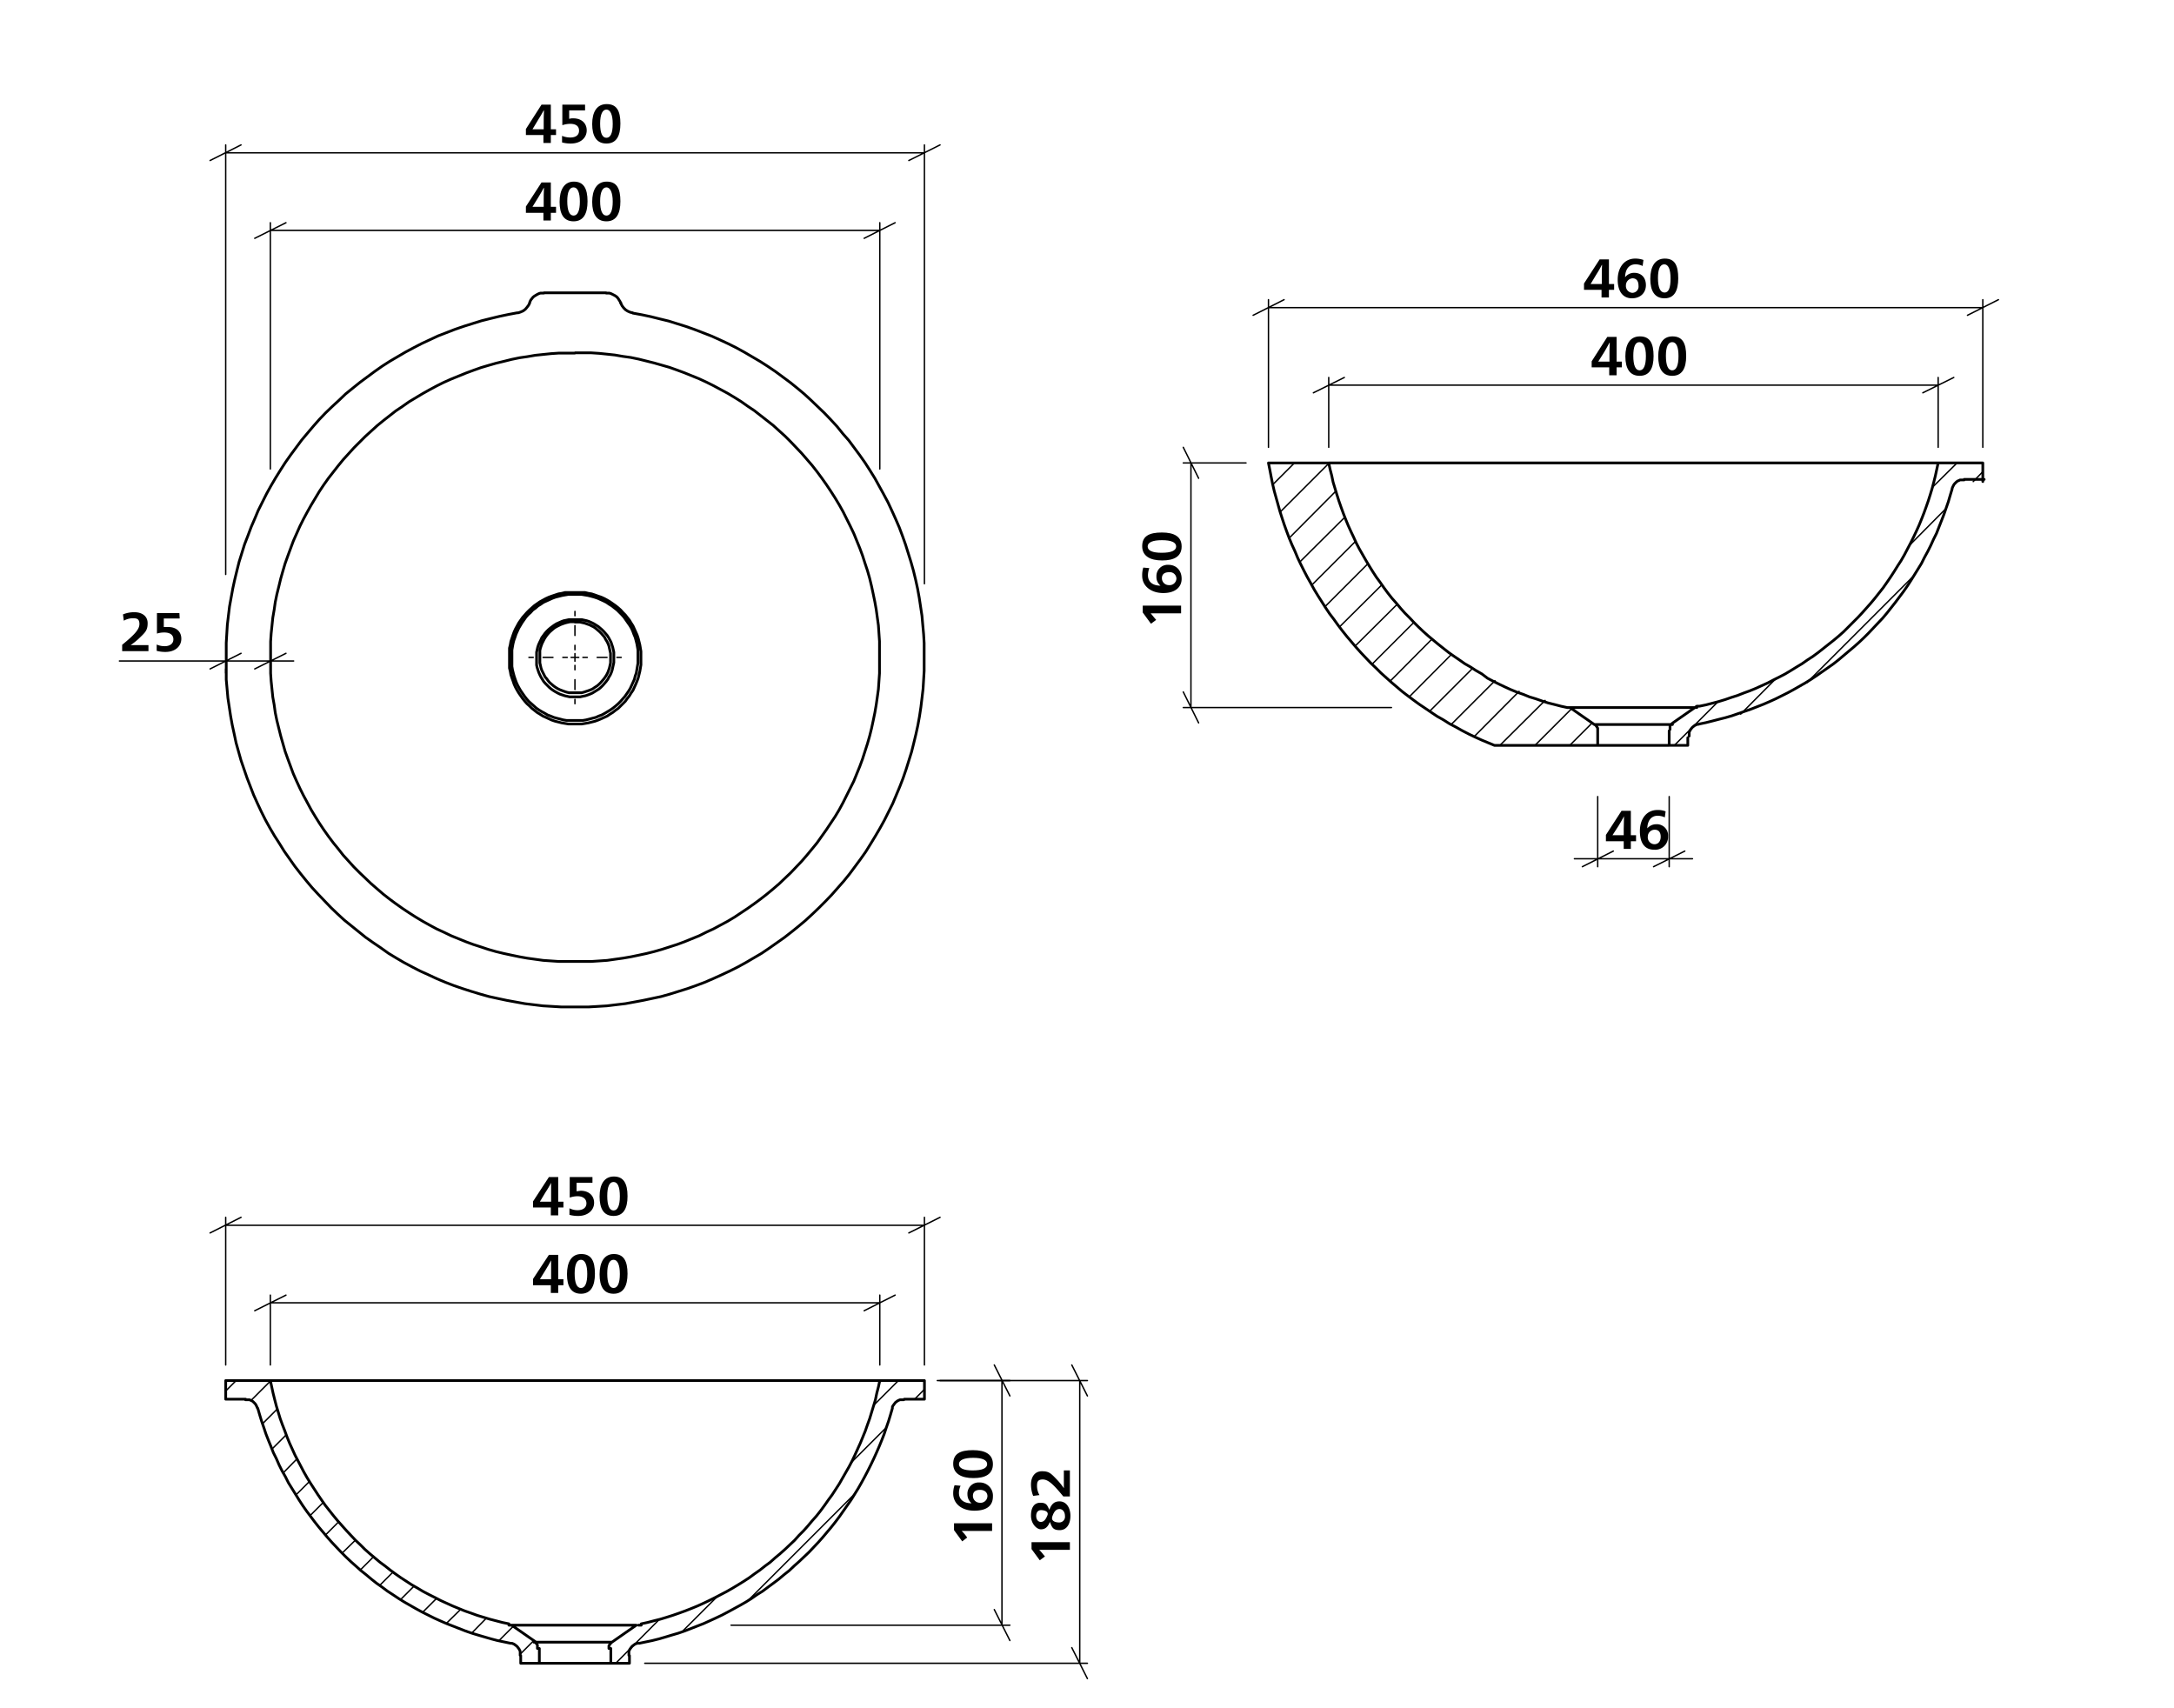 <svg viewBox="0 0 793.7 623.6" xmlns="http://www.w3.org/2000/svg"><path d="m201.1 47.2h1.9v2.1h-1.9v2.9h-2.7v-2.9h-6.4v-2.2l5.7-8.9h3.4zm-2.6-2.4c0-1.2 0-3 .1-4.5h-.1c-.5 1-1.5 2.6-2 3.4l-2.1 3.5h4.1z"/><path d="m213.6 40.3h-5.8v3.1a4.1 4.1 0 0 1 1.5-.2c2.9 0 4.9 1.7 4.9 4.4s-2.2 4.8-5.8 4.8a12.2 12.2 0 0 1 -3.2-.4v-2.4a8 8 0 0 0 3 .6c1.9 0 3.2-.8 3.2-2.5s-1.2-2.5-3.3-2.5a9.7 9.7 0 0 0 -2.8.5v-7.5h8.3z"/><path d="m226.5 45.1c0 4.6-1.5 7.3-5.1 7.3s-5.2-2.7-5.2-7.1 1.7-7.3 5.3-7.3 5 2.4 5 7.1zm-7.4 0c0 3.5.8 5.2 2.3 5.2s2.3-1.7 2.3-5.1-.9-5.2-2.3-5.2-2.3 1.7-2.3 5.1z"/><path d="m201.1 75.5h1.9v2.2h-1.9v2.8h-2.7v-2.8h-6.4v-2.3l5.7-8.8h3.4zm-2.6-2.3c0-1.2 0-3 .1-4.6h-.1c-.5 1-1.5 2.7-2 3.5l-2.1 3.4h4.1z"/><path d="m214.5 73.5c0 4.5-1.5 7.3-5.1 7.3s-5.1-2.7-5.1-7.1 1.7-7.4 5.2-7.4 5 2.4 5 7.2zm-7.4-.1c0 3.5.8 5.3 2.3 5.3s2.3-1.8 2.3-5.1-.8-5.2-2.3-5.2-2.3 1.7-2.3 5z"/><path d="m226.5 73.5c0 4.5-1.5 7.3-5.1 7.3s-5.2-2.7-5.2-7.1 1.7-7.4 5.3-7.4 5 2.4 5 7.2zm-7.4-.1c0 3.5.8 5.3 2.3 5.3s2.3-1.8 2.3-5.1-.9-5.2-2.3-5.2-2.3 1.7-2.3 5z"/><path d="m44.9 224.3a10.5 10.5 0 0 1 4.2-.8c2.6 0 4.8 1.3 4.8 4s-.9 3.4-3.4 5.8a25.3 25.3 0 0 1 -2.8 2.2h6.5v2.2h-9.6v-2.3c4.5-3.7 6.3-5.6 6.3-7.6s-1.1-2.1-2.5-2.1a6.8 6.8 0 0 0 -3.2.9z"/><path d="m65.6 225.8h-5.8v3.1h1.6c2.9 0 4.8 1.6 4.8 4.3s-2.2 4.8-5.8 4.8a12.2 12.2 0 0 1 -3.2-.4v-2.3a7.2 7.2 0 0 0 2.9.6c1.9 0 3.2-.9 3.2-2.5s-1.2-2.5-3.3-2.5a8.4 8.4 0 0 0 -2.7.4v-7.5h8.2z"/><path d="m587.4 103.7h1.9v2.1h-1.9v2.8h-2.7v-2.8h-6.4v-2.3l5.7-8.8h3.4zm-2.6-2.4c0-1.2 0-3 .1-4.6h-.1a36.3 36.3 0 0 1 -2 3.5l-2.1 3.5h4.1z"/><path d="m599.7 97.1a5.8 5.8 0 0 0 -2.6-.6c-2.3 0-3.7 1.7-3.8 4.6h.1a4.1 4.1 0 0 1 3.2-1.5c2.7 0 4.3 1.8 4.3 4.5s-1.9 4.8-5.1 4.8-5.2-2.4-5.2-6.8 2.4-7.7 6.4-7.7a9 9 0 0 1 3 .5zm-6.1 7.1a2.5 2.5 0 0 0 2.3 2.7 2.3 2.3 0 0 0 2.3-2.6c0-1.5-.6-2.7-2.2-2.7a2.6 2.6 0 0 0 -2.4 2.6z"/><path d="m612.7 101.6c0 4.5-1.4 7.3-5 7.3s-5.2-2.7-5.2-7.1 1.7-7.4 5.3-7.4 4.9 2.4 4.9 7.2zm-7.4-.1c0 3.6.9 5.3 2.4 5.3s2.2-1.7 2.2-5.1-.8-5.2-2.3-5.2-2.3 1.7-2.3 5z"/><path d="m590.2 132h1.9v2.1h-1.9v2.9h-2.7v-2.9h-6.4v-2.2l5.7-8.9h3.4zm-2.6-2.3c0-1.2 0-3 .1-4.6h-.1c-.5 1-1.5 2.7-1.9 3.4l-2.2 3.5h4.1z"/><path d="m603.7 130c0 4.5-1.5 7.2-5.1 7.2s-5.2-2.7-5.2-7.1 1.7-7.3 5.3-7.3 5 2.4 5 7.2zm-7.4-.1c0 3.5.8 5.3 2.3 5.3s2.3-1.8 2.3-5.2-.9-5.1-2.4-5.1-2.2 1.7-2.2 5z"/><path d="m615.6 130c0 4.5-1.5 7.2-5.1 7.2s-5.1-2.7-5.1-7.1 1.6-7.3 5.2-7.3 5 2.4 5 7.2zm-7.4-.1c0 3.5.8 5.3 2.3 5.3s2.3-1.8 2.3-5.2-.8-5.1-2.3-5.1-2.3 1.7-2.3 5z"/><path d="m431.2 221.1v2.8h-11.1l1.4 1.7.6.7-1.9 1.4-3-4.1v-2.5z"/><path d="m419.6 207.4a8 8 0 0 0 -.5 2.6c0 2.4 1.7 3.8 4.6 3.8a4 4 0 0 1 -1.5-3.3 4.1 4.1 0 0 1 4.4-4.3c2.8 0 4.8 2 4.8 5.1s-2.4 5.2-6.7 5.2-7.7-2.4-7.7-6.3a9.1 9.1 0 0 1 .4-3zm7.1 6.2a2.5 2.5 0 0 0 2.8-2.4 2.4 2.4 0 0 0 -2.7-2.3c-1.5 0-2.6.6-2.6 2.2a2.5 2.5 0 0 0 2.5 2.5z"/><path d="m424.2 194.4c4.5 0 7.2 1.5 7.2 5.1s-2.7 5.1-7.1 5.1-7.3-1.6-7.3-5.2 2.4-5 7.2-5zm-.1 7.4c3.5 0 5.3-.8 5.3-2.3s-1.8-2.3-5.2-2.3-5.2.8-5.2 2.3 1.7 2.3 5.1 2.3z"/><path d="m595.4 304.9h1.9v2.2h-1.9v2.8h-2.6v-2.8h-6.5v-2.3l5.7-8.8h3.4zm-2.6-2.3c0-1.2.1-3 .1-4.6-.5 1-1.5 2.7-2 3.5l-2.2 3.4h4.1z"/><path d="m607.8 298.4a6.2 6.2 0 0 0 -2.6-.6c-2.3 0-3.7 1.7-3.8 4.6a4.3 4.3 0 0 1 3.3-1.5 4.1 4.1 0 0 1 4.3 4.4 4.7 4.7 0 0 1 -5.1 4.9c-3.4 0-5.2-2.4-5.2-6.8s2.4-7.7 6.4-7.7a7.6 7.6 0 0 1 3 .5zm-6.2 7a2.5 2.5 0 0 0 2.4 2.8c1.5 0 2.3-1.2 2.3-2.7s-.6-2.6-2.2-2.6a2.5 2.5 0 0 0 -2.5 2.5z"/><path d="m203.8 467h1.9v2.2h-1.9v2.8h-2.7v-2.8h-6.5v-2.3l5.8-8.8h3.4zm-2.6-2.3v-4.6c-.5 1-1.5 2.7-2 3.5l-2.1 3.4h4.1z"/><path d="m217.2 465c0 4.5-1.5 7.3-5.1 7.3s-5.1-2.7-5.1-7.1 1.6-7.4 5.2-7.4 5 2.4 5 7.2zm-7.4-.1c0 3.5.8 5.3 2.3 5.3s2.3-1.8 2.3-5.1-.8-5.2-2.3-5.2-2.3 1.7-2.3 5z"/><path d="m229.1 465c0 4.5-1.5 7.3-5.1 7.3s-5.1-2.7-5.1-7.1 1.7-7.4 5.2-7.4 5 2.4 5 7.2zm-7.4-.1c0 3.5.8 5.3 2.3 5.3s2.3-1.8 2.3-5.1-.8-5.2-2.3-5.2-2.3 1.7-2.3 5z"/><path d="m203.8 438.7h1.9v2.1h-1.9v2.9h-2.7v-2.9h-6.5v-2.2l5.8-8.9h3.4zm-2.6-2.4v-4.5a34 34 0 0 1 -2 3.4l-2.1 3.5h4.1z"/><path d="m216.3 431.8h-5.8v3.1l1.5-.2c2.9 0 4.9 1.7 4.9 4.4s-2.3 4.8-5.8 4.8a12.2 12.2 0 0 1 -3.2-.4v-2.4a6.6 6.6 0 0 0 3 .7c1.9 0 3.2-.9 3.2-2.5s-1.2-2.6-3.3-2.6a9.2 9.2 0 0 0 -2.8.5v-7.5h8.3z"/><path d="m229.1 436.7c0 4.5-1.5 7.2-5.1 7.2s-5.1-2.7-5.1-7.1 1.7-7.3 5.2-7.3 5 2.4 5 7.2zm-7.4-.1c0 3.5.8 5.3 2.3 5.3s2.3-1.8 2.3-5.2-.8-5.2-2.3-5.2-2.3 1.7-2.3 5.1z"/><path d="m362.2 556.1v2.8h-11.1a15.6 15.6 0 0 1 1.5 1.7l.5.7-1.8 1.4-3-4.1v-2.5z"/><path d="m350.7 542.4a6.2 6.2 0 0 0 -.6 2.6c0 2.4 1.7 3.8 4.6 3.8a4.3 4.3 0 0 1 -1.5-3.3 4.1 4.1 0 0 1 4.4-4.3 4.8 4.8 0 0 1 4.9 5.1c0 3.5-2.4 5.2-6.8 5.2s-7.7-2.4-7.7-6.3a9 9 0 0 1 .5-3zm7 6.2a2.5 2.5 0 0 0 2.8-2.4c0-1.5-1.2-2.3-2.7-2.3s-2.6.6-2.6 2.2a2.5 2.5 0 0 0 2.5 2.5z"/><path d="m355.2 529.4c4.5 0 7.3 1.5 7.3 5.1s-2.7 5.1-7.1 5.1-7.4-1.6-7.4-5.2 2.4-5 7.2-5zm-.1 7.4c3.5 0 5.3-.8 5.3-2.3s-1.8-2.3-5.1-2.3-5.2.8-5.2 2.3 1.7 2.3 5 2.3z"/><path d="m390.6 563v2.8h-11.2a14.7 14.7 0 0 1 1.5 1.7l.6.7-1.9 1.4-3-4.1v-2.5z"/><path d="m386.8 548.1c2.5 0 4 2.3 4 5.3s-1.4 5.2-3.9 5.2-2.8-1-3.6-3c-.8 2-1.8 2.7-3.3 2.7s-3.6-2-3.6-5 1.2-4.7 3.4-4.7 2.5.8 3.3 2.6c.8-2.2 1.9-3.1 3.7-3.1zm-6.7 3.2c-1.2 0-1.8.9-1.8 2.1s.6 2.2 1.7 2.2 1.8-.9 2.4-2.4-1.3-1.9-2.3-1.9zm6.6 4.5a2.1 2.1 0 0 0 2.1-2.4c0-1.4-.8-2.5-2-2.5s-2 .9-2.6 2.7 1.3 2.2 2.5 2.2z"/><path d="m377.2 546.1a11.2 11.2 0 0 1 -.8-4.2c0-2.6 1.3-4.8 4-4.8s3.3.8 5.8 3.4a25.3 25.3 0 0 1 2.2 2.8v-6.5h2.2v9.5h-2.4c-3.6-4.4-5.5-6.2-7.5-6.2s-2.1 1.1-2.1 2.5a6.8 6.8 0 0 0 .9 3.2z"/><g fill="none" stroke="#000" stroke-linecap="round" stroke-linejoin="round"><path d="m209.9 237.2v-14" stroke-dasharray="86.4 3.6 3.6 3.6" stroke-dashoffset="84.78" stroke-width=".51"/><path d="m207.1 240h-14" stroke-dasharray="86.4 3.6 3.6 3.6" stroke-dashoffset="84.78" stroke-width=".51"/><path d="m209.9 242.9v14" stroke-dasharray="86.4 3.6 3.6 3.6" stroke-dashoffset="84.78" stroke-width=".51"/><path d="m212.8 240h14" stroke-dasharray="86.4 3.6 3.6 3.6" stroke-dashoffset="84.78" stroke-width=".51"/><path d="m209.9 240h1.4m-1.4 0v1.4m0-1.4h-1.4m1.4 0v-1.4" stroke-width=".51"/><path d="m76.7 244.2 11.3-5.7m16.4 0-11.4 5.7m-10.6-2.9h-38.8m55.1 0h-16.3m16.3 0h8.5m-24.8 4.4v-1.5m16.3 1.5v-1.5" stroke-width=".51"/><path d="m331.8 450.1 11.4-5.7m-255.2 0-11.3 5.7m5.7-2.8h255.1m0 51v-53.9m-255.1 53.9v-53.9m233.1 34.1 11.3-5.7m-222.4 0-11.4 5.7m5.7-2.9h222.5m0 22.7v-25.5m-222.5 25.5v-25.5m216.8-385.8 11.3-5.7m-222.4 0-11.4 5.7m5.7-2.9h222.5m0 87.1v-89.9m-222.5 89.9v-89.9m233.1-22.7 11.4-5.7m-255.2 0-11.3 5.7m5.7-2.8h255.1m0 157.3v-160.2m-255.1 156.8v-156.8" stroke-width=".51"/><path d="m718.3 115.1 11.3-5.7m-260.8 0-11.3 5.7m5.6-2.8h260.8m0 51v-53.9m-260.8 53.9v-53.9" stroke-width=".51"/><path d="m702 143.4 11.3-5.6m-222.5 0-11.3 5.6m5.6-2.8h222.5m0 22.7v-25.5m-222.5 25.5v-25.5" stroke-width=".51"/><path d="m615.1 310.7-11.4 5.7m-26 0 11.3-5.7m20.4 2.8h8.5m-34.6 0h26.1m-26.1 0h-8.5m34.6-22.7v25.6m-26.1-25.6v25.6" stroke-width=".51"/><path d="m368.7 509.6-5.7-11.3m0 89.3 5.7 11.3m-2.9-5.6v-89.3m-23.6 0h26.5m-101.8 89.3h101.8" stroke-width=".51"/><path d="m437.6 174.6-5.6-11.3m0 89.3 5.6 11.3m-2.8-5.6v-89.3m20.1 0h-22.9m76 89.3h-76" stroke-width=".51"/><path d="m391.3 601.5 5.7 11.3m0-103.2-5.7-11.3m2.9 5.7v103.2m-158.8 0h161.6m-53.8-103.2h53.8" stroke-width=".51"/><path d="m209.9 227h-1.8l-.9.2-.8.2-.9.3-.8.3-.8.4-.8.4-.8.5-.7.6-.7.6-.6.6-.6.7-.5.7-.5.8-.4.8-.4.8-.3.8-.3.9-.2.9v4.5l.2.9.2.9.3.9.4.8.4.8.4.8.6.7.5.7.6.7.7.6.7.6.7.5.8.5.8.4.8.3.8.3.9.3.9.2h4.5l.8-.2.9-.3.9-.3.8-.3.8-.4.7-.5.8-.5.7-.6.6-.6.6-.7.6-.7.5-.7.5-.8.4-.8.3-.8.3-.9.2-.9.2-.9v-3.5l-.2-.9-.2-.9-.2-.9-.3-.8-.4-.8-.5-.8-.4-.8-.6-.7-.6-.7-.6-.6-.7-.6-.7-.6-.7-.5-.8-.4-.8-.4-.9-.3-.8-.3-.9-.2-.9-.2h-1.8m0 27.3h-1.9l-.9-.2-.9-.2-.9-.3-.9-.3-.8-.4-.9-.5-.8-.5-.7-.5-.7-.6-.7-.7-.7-.7-.6-.7-.5-.8-.5-.8-.4-.8-.4-.9-.3-.9-.3-.9-.2-.9v-4.7l.2-.9.2-.9.3-.9.4-.9.4-.8.4-.9.6-.8.5-.7.6-.7.7-.7.7-.6.8-.6.7-.5.8-.5.9-.4.9-.4.8-.3 1-.2.9-.2h4.7l.9.2.9.2.9.3.9.4.8.4.8.5.8.5.7.6.7.6.7.7.6.7.6.7.5.8.5.9.4.8.3.9.3.9.2.9.2.9v3.8l-.2.9-.2.9-.2.9-.3.9-.4.9-.5.8-.4.8-.6.8-.6.7-.6.7-.7.7-.7.6-.8.5-.8.5-.8.5-.9.4-.8.3-.9.3-1 .2-.9.2zm0-37.4h-2.4l-1.2.2-1.1.2-1.2.3-1.2.3-1.1.4-1.1.5-1.1.5-1.1.5-1 .7-1 .6-.9.8-1 .7-.8.9-.9.8-.8.9-.7 1-.7 1-.6 1-.6 1-.5 1.1-.5 1.1-.4 1.2-.4 1.1-.3 1.2-.2 1.1-.2 1.2v6l.2 1.2.3 1.2.3 1.1.4 1.2.4 1.1.5 1.1.6 1.1.6 1 .7 1 .7 1 .7.9.8.9.9.8.9.8.9.8 1 .7 1 .6 1.1.6 1 .6 1.1.4 1.2.5 1.1.3 1.2.3 1.1.3 1.2.2h6l1.2-.2 1.2-.3 1.1-.3 1.2-.3 1.1-.5 1.1-.4 1.1-.6 1-.6 1-.6 1-.7 1-.8.9-.8.8-.8.8-.9.8-.9.7-1 .7-1 .6-1 .5-1.1.5-1.1.5-1.1.3-1.2.4-1.1.2-1.2.2-1.2.2-1.2v-4.8l-.2-1.2-.2-1.1-.3-1.2-.3-1.1-.5-1.2-.4-1.1-.5-1.1-.6-1-.7-1-.7-1-.7-1-.8-.9-.8-.8-.9-.9-.9-.7-1-.8-1-.6-1-.7-1-.5-1.1-.5-1.1-.5-1.2-.4-1.1-.3-1.2-.3-1.2-.2-1.2-.2zm0 47.3h-2.4l-1.2-.2-1.2-.2-1.2-.3-1.2-.3-1.2-.4-1.1-.5-1.1-.5-1.1-.5-1.1-.7-1-.6-1-.8-.9-.7-.9-.9-.9-.8-.8-.9-.8-1-.7-1-.7-1-.6-1-.6-1.1-.5-1.1-.4-1.2-.4-1.1-.4-1.2-.2-1.2-.3-1.2v-7.3l.3-1.2.2-1.2.4-1.2.4-1.2.4-1.1.5-1.1.6-1.1.6-1.1.7-1 .7-1 .8-.9.8-.9.9-.9.9-.8.9-.8 1-.7 1-.7 1.1-.6 1.1-.6 1.1-.5 1.1-.4 1.2-.4 1.2-.4 1.2-.2 1.2-.3h7.3l1.2.3 1.2.2 1.2.4 1.1.4 1.2.4 1.1.5 1.1.6 1 .6 1 .7 1 .7 1 .8.9.8.8.9.9.9.7.9.8 1 .6 1 .7 1.1.5 1.1.5 1.1.5 1.1.4 1.2.3 1.2.3 1.2.2 1.2.2 1.2v4.9l-.2 1.2-.2 1.2-.3 1.2-.3 1.2-.4 1.1-.5 1.2-.5 1.1-.5 1.1-.7 1-.6 1-.8 1-.7 1-.9.9-.8.8-.9.9-1 .7-1 .8-1 .6-1 .7-1.1.5-1.1.5-1.2.5-1.1.4-1.2.3-1.2.3-1.2.2-1.2.2zm16.7-153.6-.2-.6-.4-.6-.3-.5-.4-.5-.5-.4-.5-.3-.6-.3-.6-.3-.6-.2h-1.2m-22.7 0h-1.3l-.6.2-.6.3-.5.3-.5.3-.5.4-.4.5-.4.5-.3.6-.2.6m28-3.8h-22.7m32.4 7.4 3.3.6 3.3.7 3.2.8 3.3.8 3.2 1 3.2 1 3.1 1.1 3.1 1.2 3.1 1.2 3.1 1.4 3 1.4 3 1.5 2.9 1.6 2.9 1.7 2.9 1.7 2.8 1.8 2.8 1.9 2.7 2 2.7 2 2.6 2.1 2.5 2.1 2.5 2.3 2.4 2.3 2.4 2.3 2.3 2.4 2.3 2.5 2.1 2.6 2.2 2.5 2 2.7 2 2.7 1.9 2.7 1.8 2.8 1.8 2.9 1.6 2.9 1.6 2.9 1.6 3 1.4 3 1.4 3.1 1.3 3 1.2 3.2 1.1 3.1 1 3.2 1 3.2.9 3.2.8 3.3.7 3.2.6 3.3.5 3.3.5 3.3.3 3.4.3 3.3.2 3.3v10.1l-.2 3.3-.2 3.3-.4 3.4-.4 3.3-.5 3.3-.6 3.3-.7 3.2-.8 3.3-.8 3.2-1 3.2-1 3.2-1.1 3.2-1.2 3.1-1.3 3.1-1.3 3.1-1.5 3-1.5 3-1.6 2.9-1.7 2.9-1.7 2.8-1.8 2.9-1.9 2.7-2 2.7-2 2.7-2.1 2.6-2.2 2.5-2.2 2.5-2.3 2.4-2.4 2.4-2.4 2.3-2.5 2.3-2.5 2.1-2.6 2.1-2.7 2.1-2.7 1.9-2.7 1.9-2.8 1.9-2.9 1.7-2.9 1.7-2.9 1.6-3 1.5-3 1.4-3.1 1.4-3 1.3-3.2 1.2-3.1 1.1-3.2 1-3.2 1-3.2.9-3.3.7-3.3.7-3.2.6-3.3.6-3.4.4-3.3.4-3.3.2-3.4.2h-10l-3.3-.2-3.4-.2-3.3-.4-3.3-.4-3.3-.6-3.3-.6-3.3-.7-3.2-.7-3.2-.9-3.3-1-3.1-1-3.2-1.1-3.1-1.2-3.1-1.3-3-1.4-3.1-1.4-2.9-1.5-3-1.6-2.9-1.7-2.8-1.7-2.8-2-2.8-1.9-2.7-1.9-2.6-2.1-2.6-2.1-2.6-2.1-2.5-2.3-2.4-2.3-2.3-2.4-2.3-2.4-2.3-2.5-2.1-2.5-2.1-2.6-2.1-2.7-1.9-2.7-1.9-2.7-1.8-2.9-1.8-2.8-1.7-2.9-1.6-2.9-1.5-3-1.4-3-1.4-3.1-1.2-3.1-1.2-3.1-1.1-3.2-1.1-3.2-.9-3.2-.9-3.2-.7-3.3-.7-3.2-.6-3.3-.5-3.3-.5-3.3-.3-3.4-.3-3.3v-13.4l.2-3.3.2-3.3.4-3.4.4-3.3.6-3.3.6-3.3.7-3.2.8-3.3.8-3.2 1-3.2 1-3.2 1.2-3.1 1.2-3.2 1.3-3 1.3-3.1 1.5-3 1.5-3 1.6-2.9 1.7-2.9 1.8-2.9 1.8-2.8 1.9-2.7 2-2.7 2-2.7 2.1-2.5 2.2-2.6 2.2-2.5 2.3-2.4 2.4-2.3 2.5-2.3 2.4-2.3 2.6-2.1 2.6-2.1 2.7-2 2.7-2 2.7-1.9 2.8-1.8 2.9-1.7 2.9-1.7 3-1.6 2.9-1.5 3-1.4 3-1.4 3.1-1.2 3.1-1.2 3.2-1.1 3.2-1 3.2-1 3.2-.8 3.3-.8 3.3-.7 3.2-.6m42.2 0-.9-.2-.9-.4-.8-.5-.7-.7-.6-.8-.4-.8v-.2m-33.3 0-.4.8-.6.8-.6.7-.8.6-.9.4-.9.3h-.3m21.1 14.6h5.8l3 .2 2.9.3 2.8.3 2.9.5 2.9.4 2.9.6 2.8.7 2.8.7 2.8.8 2.8.8 2.8 1 2.7 1 2.7 1.1 2.7 1.1 2.6 1.2 2.6 1.3 2.6 1.4 2.6 1.4 2.5 1.5 2.4 1.5 2.4 1.7 2.4 1.6 2.3 1.8 2.3 1.8 2.3 1.8 2.2 2 2.1 1.9 2.1 2.1 2 2.1 2 2.1 1.9 2.2 1.9 2.2 1.8 2.3 1.7 2.3 1.7 2.4 1.6 2.4 1.6 2.5 1.5 2.5 1.4 2.5 1.3 2.6 1.3 2.6 1.3 2.7 1.1 2.7 1.1 2.7 1 2.7.9 2.8.9 2.7.8 2.8.7 2.9.6 2.8.6 2.9.5 2.8.4 2.9.4 2.9.2 2.9.2 2.9v11.7l-.2 2.9-.2 2.9-.4 2.9-.4 2.8-.5 2.9-.6 2.9-.6 2.8-.7 2.8-.8 2.8-.9 2.8-.9 2.8-1 2.7-1.1 2.7-1.1 2.7-1.3 2.6-1.3 2.6-1.3 2.6-1.4 2.6-1.5 2.5-1.6 2.4-1.6 2.4-1.7 2.4-1.7 2.4-1.8 2.2-1.9 2.3-1.9 2.2-2 2.1-2 2.1-2.1 2-2.1 2-2.2 1.9-2.3 1.9-2.3 1.8-2.3 1.7-2.4 1.7-2.4 1.6-2.4 1.6-2.5 1.5-2.6 1.4-2.6 1.4-2.6 1.2-2.6 1.3-2.7 1.1-2.7 1.1-2.7 1-2.8.9-2.8.9-2.8.8-2.8.7-2.8.6-2.9.6-2.9.5-2.9.4-2.8.4-2.9.2-3 .2h-11.7l-2.9-.2-2.9-.2-2.9-.4-2.9-.4-2.8-.5-2.9-.6-2.8-.6-2.9-.7-2.8-.8-2.7-.9-2.8-.9-2.7-1-2.7-1.1-2.7-1.1-2.7-1.3-2.6-1.2-2.6-1.4-2.5-1.4-2.5-1.5-2.5-1.6-2.4-1.6-2.4-1.7-2.3-1.7-2.3-1.8-2.2-1.9-2.2-1.9-2.1-2-2.1-2-2.1-2.1-1.9-2.1-2-2.2-1.8-2.3-1.8-2.2-1.8-2.4-1.7-2.4-1.6-2.4-1.5-2.4-1.5-2.5-1.4-2.6-1.4-2.6-1.3-2.6-1.2-2.6-1.2-2.7-1-2.7-1-2.7-1-2.8-.8-2.8-.8-2.8-.7-2.8-.7-2.8-.6-2.9-.4-2.9-.5-2.8-.3-2.9-.3-2.9-.2-2.9v-11.6l.2-2.9.3-2.9.3-2.9.5-2.9.4-2.8.6-2.9.7-2.8.7-2.9.8-2.8.8-2.7 1-2.8 1-2.7 1-2.7 1.2-2.7 1.2-2.7 1.3-2.6 1.4-2.6 1.4-2.5 1.5-2.5 1.5-2.5 1.6-2.4 1.7-2.4 1.8-2.3 1.8-2.3 1.8-2.2 2-2.2 1.9-2.1 2.1-2.1 2.1-2.1 2.1-1.9 2.2-2 2.2-1.8 2.3-1.8 2.3-1.8 2.4-1.6 2.4-1.7 2.5-1.5 2.5-1.5 2.5-1.4 2.6-1.4 2.6-1.3 2.7-1.2 2.7-1.1 2.7-1.1 2.7-1 2.8-1 2.7-.8 2.8-.8 2.9-.7 2.8-.7 2.9-.6 2.8-.4 2.9-.5 2.9-.3 2.9-.3 2.9-.2h5.8" stroke-width=".99"/><path d="m659.7 249.2 38.9-38.9m-63.1 50.4 12.8-12.9m48.9-48.8 12.8-12.9m10.4-10.3 3.5-3.6m-112.6 99.9 16-16m78.2-78.2 9-8.9m-141.4 103.1 8.2-8.2m-20.9 8.2 13.4-13.4m-26.2 13.4 16.5-16.4m-25.9 13.2 16.4-16.5m-24.8 12.1 16-16m-23.9 11.2 15.7-15.7m-23.1 10.4 15.4-15.5m-22.4 9.8 15.3-15.4m-21.9 9.2 15.3-15.3m-21.5 8.7 15.4-15.3m-21.1 8.3 15.5-15.4m-20.8 8 15.7-15.7m-20.5 7.8 16-16m-20.4 7.6 16.5-16.4m-20.3 7.6 17-17.1m-20.3 7.6 17.8-17.8m-20.5 7.8 7.9-7.9" stroke-width=".51"/><path d="m485.1 169h222.5m-125.5 95.5h28.5m8.9-6.2h-46.3m36.2 13.8h6.8m107.7-103.1v6.8m-16.3-6.8h16.3m-16.3 0-.5 2.3-.5 2.3-.6 2.4-.6 2.3-.7 2.3-.7 2.2-.8 2.3-.8 2.2-.9 2.3-.9 2.2-1 2.2-1 2.1-1.1 2.2-1.1 2.1-1.1 2.1-1.2 2.1-1.3 2-1.3 2.1-1.3 2-1.3 1.9-1.4 2-1.5 1.9-1.5 1.9-1.5 1.8-1.6 1.8-1.6 1.8-1.6 1.7-1.7 1.7-1.7 1.7-1.7 1.7-1.8 1.6-1.8 1.5-1.9 1.5-1.9 1.5-1.9 1.5-1.9 1.4-2 1.3-2 1.4-2 1.2-2.1 1.3-2 1.2-2.1 1.1-2.2 1.1-2.1 1.1-2.2 1-2.2 1-2.2.9-2.2.8-2.3.9-2.2.7-2.3.8-2.3.7-2.3.6-2.3.6-2.4.5m0 0h-1m0 0-8.9 6.2m0 0-.2.2-.3.2-.2.3-.2.3v1.3m10.5-1.9h-.5l-.4.2-.5.2-.4.3-.4.3-.3.3-.3.4-.3.4-.2.4-.2.4v1.4m96-90.2-.7 2.3-.7 2.4-.8 2.3-.8 2.3-.9 2.3-.9 2.3-.9 2.3-1.1 2.2-1 2.2-1.1 2.2-1.2 2.2-1.1 2.2-1.3 2.1-1.3 2.1-1.3 2.1-1.3 2-1.4 2-1.5 2-1.5 2-1.5 1.9-1.5 1.9-1.6 1.9-1.7 1.8-1.7 1.8-1.7 1.8-1.7 1.7-1.8 1.7-1.8 1.6-1.9 1.6-1.9 1.6-1.9 1.6-1.9 1.5-2 1.4-2 1.4-2 1.4-2.1 1.4-2.1 1.3-2.1 1.2-2.1 1.2-2.2 1.2-2.2 1.1-2.2 1.1-2.2 1-2.3 1-2.3.9-2.3.9-2.3.8-2.3.8-2.3.8-2.4.7-2.4.6-2.3.6-2.4.6-2.4.5m96.7-89.1h-1.5l-.4.2-.5.2-.4.3-.3.3-.4.4-.3.4-.2.4-.2.4-.2.5m4.4-3.3h7.3m-115 97.1h-26.1m26.1 0v-5.3m6.8 2.5v2.8m-34.1-7.6-8.9-6.2m0 0h-1m0 0-2.3-.5-2.3-.6-2.4-.6-2.2-.7-2.3-.8-2.3-.7-2.2-.9-2.3-.8-2.2-.9-2.2-1-2.1-1-2.2-1.1-2.1-1.1-2.1-1.6-2.1-1.2-2-1.3-2.1-1.2-2-1.4-1.9-1.3-2-1.4-1.9-1.5-1.9-1.5-1.8-1.5-1.8-1.5-1.8-1.6-1.8-1.7-1.7-1.7-1.6-1.7-1.7-1.7-1.6-1.8-1.5-1.8-1.6-1.8-1.5-1.9-1.4-1.9-1.4-2-1.4-1.9-1.3-2-1.3-2.1-1.2-2-1.2-2.1-1.2-2.1-1.1-2.1-1-2.2-1-2.1-1-2.2-.9-2.2-.9-2.3-.8-2.2-.8-2.3-.7-2.2-.7-2.3-.7-2.3-.5-2.4-.6-2.3-.5-2.3m-22 0h22m-22 0 .5 2.5.5 2.6.5 2.5.6 2.6.7 2.5.7 2.5.7 2.5.8 2.5.8 2.4.9 2.5.9 2.4 1 2.4 1.1 2.4 1 2.4 1.1 2.3 1.2 2.4 1.2 2.3 1.3 2.3 1.2 2.2 1.4 2.3 1.4 2.2 1.4 2.2 1.4 2.1 1.6 2.1 1.5 2.1 1.6 2.1 1.6 2 1.7 2 1.7 2 1.7 1.9 1.8 1.9 1.8 1.9 1.9 1.8 1.8 1.8 2 1.8 1.9 1.7 2 1.7 2 1.7 2.1 1.6 2 1.5 2.2 1.6 2.1 1.4 2.2 1.5 2.1 1.4 2.3 1.3 2.2 1.4 2.3 1.2 2.3 1.3 2.3 1.2 2.3 1.1 2.4 1.1 2.4 1 2.4 1m0 0h37.7m0-5.3v5.3m0-5.3v-1l-.2-.3-.2-.3-.2-.3-.2-.2-.3-.2" stroke-width=".99"/><path d="m312.1 545.3-38.9 38.9m64.3-77-3.6 3.6m-10.3 10.3-12.9 12.9m-48.8 48.8-12.9 12.9m79-91.7-9 9m-78.2 78.1-16 16.1m-29.9-8.3-4.9 4.9m-2.6-10.1-5.3 5.3m-4.5-8.3-5.4 5.5m-4-8.7-5.3 5.2m-3.5-9.2-5.1 5.1m-3.1-9.6-5 5m-2.7-10.1-4.9 4.9m-2.2-10.5-4.9 4.9m-1.7-11-4.9 4.8m-1.3-11.4-4.8 4.8m-.8-11.9-4.8 4.8m-.2-12.5-5 5m.4-13.2-5 5.1m1.1-13.9-5.2 5.2m1.9-14.6-5.4 5.4m2.9-15.6-7 7m-5.5-7.2-3.8 3.8" stroke-width=".51"/><path d="m89.7 510.8h-7.3m16.3-6.8h-16.3m114.5 103.2h-6.8m147.4-96.4h-7.4m7.4-6.8h-16.3m-91.4 103.2h-6.8m102.8-93.1v-.5l.2-.4.3-.4.3-.4.3-.4.4-.3.4-.3.4-.2.5-.2h1.4m-240.4 0h1.5l.4.2.5.2.4.3.3.3.4.4.3.4.2.4.2.4.2.5m-11.6-10.1v6.8m255.1 0v-6.8m-104.4 89.3h1m-48.3 0h1m-88.1-89.3h222.5m-222.5 0 .5 2.3.5 2.3.6 2.4.6 2.3.7 2.3.7 2.3.8 2.2.9 2.3.8 2.2.9 2.2 1 2.2 1 2.2 1.1 2.1 1.1 2.1 1.1 2.1 1.2 2.1 1.3 2.1 1.3 2 1.3 2 1.3 1.9 1.4 2 1.5 1.9 1.5 1.9 1.5 1.8 1.6 1.8 1.6 1.8 1.6 1.7 1.7 1.8 1.7 1.6 1.7 1.7 1.8 1.6 1.8 1.5 1.9 1.6 1.9 1.4 1.9 1.5 1.9 1.4 2 1.4 2 1.3 2 1.3 2.1 1.2 2 1.2 2.1 1.1 2.2 1.1 2.1 1.1 2.2 1 2.2 1 2.2.9 2.2.9 2.3.8 2.2.8 2.3.7 2.3.7 2.3.6 2.3.6 2.4.5m48.3 0 2.3-.5 2.3-.6 2.4-.6 2.3-.7 2.2-.7 2.3-.8 2.2-.8 2.3-.9 2.2-.9 2.2-1 2.1-1 2.2-1.1 2.1-1.1 2.1-1.1 2.1-1.2 2-1.2 2.1-1.3 2-1.3 1.9-1.4 2-1.4 1.9-1.5 1.9-1.4 1.8-1.6 1.8-1.5 1.8-1.6 1.8-1.7 1.7-1.6 1.6-1.8 1.7-1.7 1.6-1.8 1.5-1.8 1.6-1.8 1.5-1.9 1.4-1.9 1.4-2 1.4-1.9 1.3-2 1.3-2 1.2-2.1 1.2-2.1 1.2-2.1 1.1-2.1 1-2.1 1-2.2 1-2.2.9-2.2.9-2.2.8-2.3.8-2.2.7-2.3.7-2.3.7-2.3.5-2.4.6-2.3.5-2.3m-87.8 95.9 2.4-.5 2.4-.5 2.4-.6 2.4-.7 2.3-.7 2.4-.7 2.3-.8 2.3-.9 2.3-.9 2.3-.9 2.2-1 2.2-1 2.3-1.1 2.1-1.1 2.2-1.2 2.2-1.2 2.1-1.2 2.1-1.3 2-1.4 2.1-1.3 2-1.5 1.9-1.4 2-1.5 1.9-1.6 1.9-1.5 1.8-1.7 1.8-1.6 1.8-1.7 1.8-1.7 1.7-1.8 1.7-1.8 1.6-1.8 1.6-1.9 1.6-1.9 1.5-1.9 1.5-2 1.4-2 1.4-2 1.4-2 1.3-2.1 1.3-2.1 1.2-2.1 1.2-2.2 1.1-2.1 1.1-2.2 1.1-2.3 1-2.2 1-2.3.9-2.2.9-2.3.8-2.4.8-2.3.7-2.3.7-2.4m-231.7 0 .7 2.4.7 2.3.8 2.3.8 2.4.9 2.3.9 2.2.9 2.3 1.1 2.2 1 2.3 1.1 2.2 1.2 2.1 1.1 2.2 1.3 2.1 1.3 2.1 1.3 2.1 1.3 2 1.4 2 1.5 2 1.5 2 1.5 1.9 1.6 1.9 1.6 1.9 1.6 1.8 1.7 1.8 1.7 1.8 1.7 1.7 1.8 1.7 1.8 1.6 1.9 1.7 1.9 1.5 1.9 1.6 1.9 1.5 2 1.4 2 1.5 2 1.3 2.1 1.4 2.1 1.3 2.1 1.2 2.1 1.2 2.2 1.2 2.2 1.1 2.2 1.1 2.2 1 2.3 1 2.3.9 2.3.9 2.3.9 2.3.8 2.3.7 2.4.7 2.4.7 2.3.6 2.4.5 2.4.5m0 0h.5l.5.2.4.2.4.3.4.3.3.3.3.4.3.4.2.4.2.4v1.5m39.7 0v-1.5l.2-.4.2-.4.3-.4.3-.4.3-.3.4-.3.4-.3.4-.2.5-.2h.4m-37.7-.4.2.2.3.3.2.2.2.3v1.3m26.1 0v-1l.2-.3.2-.3.2-.2.2-.3.3-.2m-28.5 0h28.5m0 0 8.9-6.2m0 0h-45.5m0 0 8.9 6.2m1.2 7.7v-5.4m26.1 5.4h-26.1m26.1-5.4v5.4m-32.9-2.8v2.8m39.7 0v-2.8" stroke-width=".99"/></g></svg>